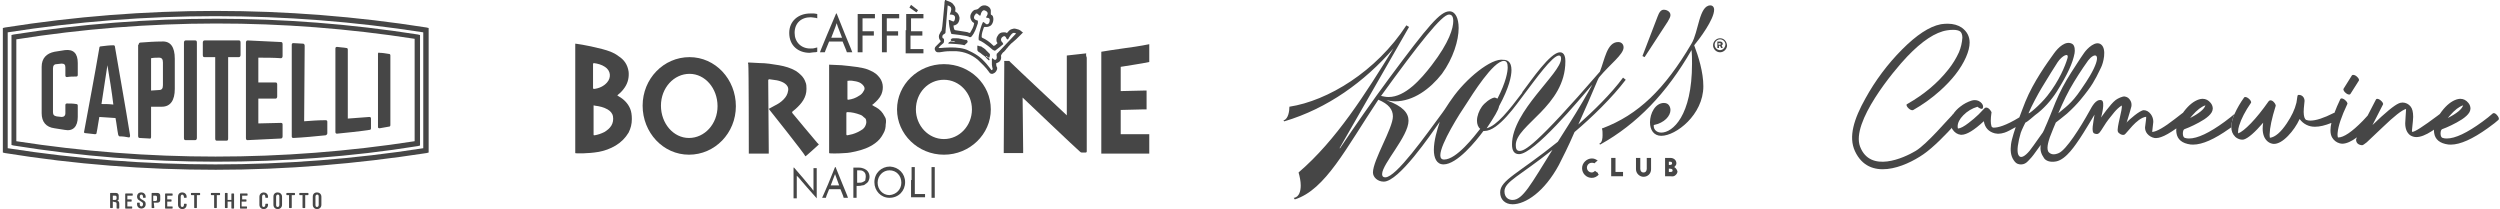 <svg xmlns="http://www.w3.org/2000/svg" fill="none" viewBox="0 0 789 66" height="66" width="789">
<path fill="#464646" d="M24.544 23.644C24.544 23.984 24.374 24.154 24.034 24.154C23.014 24.154 22.163 24.154 21.142 24.325C20.802 24.325 20.632 24.154 20.632 23.814V21.263C20.632 20.412 20.292 20.072 19.441 20.072C18.931 20.072 18.421 20.242 17.91 20.242C17.06 20.242 16.72 20.753 16.72 21.603V35.381C16.72 36.232 17.06 36.572 17.91 36.742C18.421 36.742 18.931 36.912 19.441 36.912C20.122 36.912 20.632 36.572 20.632 35.722V33.17C20.632 32.83 20.802 32.66 21.142 32.66C22.163 32.66 23.014 32.66 24.034 32.83C24.374 32.83 24.544 33 24.544 33.34V36.912C24.544 39.974 23.014 41.505 20.462 40.995C19.441 40.825 18.251 40.655 17.23 40.484C14.508 40.144 13.148 38.443 13.148 35.722V21.093C13.148 18.371 14.678 16.84 17.23 16.33C18.251 16.16 19.441 15.99 20.462 15.819C23.184 15.479 24.544 16.84 24.544 19.902V23.644Z"></path>
<path fill="#464646" d="M33.9 20.582C33.22 24.665 32.709 28.747 32.029 32.83C33.22 32.83 34.41 32.83 35.771 33C35.261 28.747 34.581 24.665 33.9 20.582ZM37.812 43.036C37.472 43.036 37.472 42.866 37.302 42.526C36.962 40.825 36.792 38.954 36.452 37.252C34.751 37.082 33.05 37.082 31.349 36.912C31.008 38.613 30.838 40.314 30.498 41.845C30.498 42.186 30.328 42.356 29.988 42.356C28.967 42.186 27.946 42.185 26.926 42.015C26.586 42.015 26.416 41.845 26.586 41.335C28.116 33 29.818 24.155 31.349 15.139C31.349 14.799 31.519 14.629 31.859 14.629C33.22 14.459 34.581 14.289 35.771 14.289C36.111 14.289 36.282 14.459 36.282 14.799C37.812 23.814 39.514 33.17 41.044 42.696C41.044 43.036 41.044 43.376 40.704 43.376C39.854 43.206 38.833 43.036 37.812 43.036Z"></path>
<path fill="#464646" d="M50.23 28.407C51.081 28.407 51.421 27.897 51.421 26.876V19.732C51.421 18.711 51.081 18.201 50.23 18.201C49.38 18.201 48.529 18.201 47.678 18.371V28.577L50.23 28.407ZM43.766 14.118C43.766 13.778 43.936 13.438 44.276 13.438C46.488 13.268 48.869 13.098 51.081 13.098C53.802 12.928 55.163 14.799 55.163 18.541V28.067C55.163 31.639 53.802 33.68 51.081 33.68C49.89 33.68 48.869 33.68 47.678 33.68V43.206C47.678 43.546 47.508 43.886 47.168 43.716C46.148 43.716 45.127 43.546 44.106 43.546C43.766 43.546 43.596 43.376 43.596 42.866V14.118"></path>
<path fill="#464646" d="M61.627 12.758C61.967 12.758 62.137 12.928 62.137 13.438V43.546C62.137 43.886 61.967 44.227 61.627 44.227C60.606 44.227 59.586 44.227 58.565 44.227C58.225 44.227 58.055 44.057 58.055 43.546V13.438C58.055 13.098 58.225 12.758 58.565 12.758C59.586 12.758 60.606 12.758 61.627 12.758Z"></path>
<path fill="#464646" d="M75.405 12.758C75.746 12.758 75.916 12.928 75.916 13.438V17.35C75.916 17.691 75.746 18.031 75.405 18.031C74.215 18.031 73.194 18.031 72.003 18.031V43.716C72.003 44.227 71.833 44.397 71.493 44.397C70.472 44.397 69.452 44.397 68.431 44.397C68.091 44.397 67.921 44.227 67.921 43.716C67.921 35.211 67.921 26.536 67.921 18.031C66.73 18.031 65.71 18.031 64.519 18.031C64.178 18.031 64.008 17.861 64.008 17.35V13.438C64.008 13.098 64.178 12.758 64.519 12.758C68.261 12.758 71.833 12.758 75.405 12.758Z"></path>
<path fill="#464646" d="M89.184 17.691C89.184 18.031 89.014 18.371 88.673 18.371C86.292 18.201 83.91 18.201 81.529 18.201V26.026C83.4 26.026 85.101 26.026 86.972 26.026C87.313 26.026 87.483 26.196 87.483 26.706V30.448C87.483 30.788 87.313 31.129 86.972 31.129C85.101 31.129 83.4 31.129 81.529 31.129V38.953C83.91 38.953 86.292 38.783 88.673 38.783C89.014 38.783 89.184 38.953 89.184 39.294V43.036C89.184 43.376 89.014 43.716 88.673 43.716C85.101 43.886 81.699 44.057 78.127 44.227C77.787 44.227 77.617 44.057 77.617 43.546V13.438C77.617 13.098 77.787 12.758 78.127 12.758C81.699 12.928 85.101 13.098 88.673 13.268C89.014 13.268 89.184 13.438 89.184 13.948V17.691Z"></path>
<path fill="#464646" d="M95.988 38.273C98.199 38.103 100.581 37.933 102.792 37.933C103.132 37.933 103.302 38.103 103.302 38.443C103.302 39.634 103.302 40.825 103.302 42.015C103.302 42.355 103.132 42.526 102.792 42.696C99.39 43.036 95.988 43.376 92.586 43.546C92.246 43.546 92.076 43.376 92.076 43.036V14.118C92.076 13.778 92.246 13.608 92.586 13.608C93.606 13.608 94.627 13.778 95.648 13.778C95.988 13.778 96.158 14.118 96.158 14.459L95.988 38.273Z"></path>
<path fill="#464646" d="M109.766 37.423C111.978 37.253 114.359 37.083 116.57 36.912C116.911 36.912 117.081 37.083 117.081 37.423C117.081 38.443 117.081 39.464 117.081 40.485C117.081 40.825 116.911 40.995 116.57 40.995C113.168 41.505 109.766 41.845 106.364 42.186C106.024 42.186 105.854 42.016 105.854 41.675V15.309C105.854 14.969 106.024 14.799 106.364 14.799C107.385 14.969 108.405 14.969 109.256 15.139C109.596 15.139 109.766 15.309 109.766 15.649V37.423Z"></path>
<path fill="#464646" d="M122.694 17.01C123.034 17.01 123.204 17.18 123.204 17.52V39.464C123.204 39.804 123.034 39.974 122.694 39.974C121.674 40.144 120.653 40.314 119.802 40.484C119.462 40.484 119.292 40.314 119.292 40.144V17.01C119.292 16.67 119.462 16.5 119.802 16.67C120.653 16.67 121.674 16.84 122.694 17.01Z"></path>
<path fill="#464646" d="M2.431 46.778C45.977 53.582 90.034 53.582 133.581 46.778V10.206C90.034 3.402 45.977 3.402 2.431 10.206V46.778ZM68.091 53.582C45.807 53.582 23.694 51.881 1.58 48.309L0.9 48.139V8.845L1.58 8.675C45.637 1.701 90.374 1.701 134.601 8.675L135.282 8.845V48.139L134.601 48.309C112.488 51.711 90.374 53.582 68.091 53.582Z"></path>
<path fill="#464646" d="M5.153 44.567C46.828 51.031 89.184 51.031 130.859 44.567V12.247C89.184 5.783 46.998 5.783 5.153 12.417V44.567ZM68.091 51.031C46.828 51.031 25.395 49.33 4.302 45.928L3.622 45.758V11.056L4.302 10.886C46.658 4.252 89.524 4.252 131.88 10.886L132.56 11.056V45.928L131.88 46.098C110.787 49.5 89.354 51.031 68.091 51.031Z"></path>
<path fill="#464646" d="M101.431 62.088C101.431 61.237 100.751 60.727 100.07 60.727C99.22 60.727 98.71 61.237 98.71 62.088V64.639C98.71 65.49 99.39 66 100.07 66C100.751 66 101.431 65.49 101.431 64.639V62.088ZM100.581 64.639C100.581 64.98 100.411 65.32 100.07 65.32C99.73 65.32 99.56 65.15 99.56 64.639V62.088C99.56 61.748 99.73 61.407 100.07 61.407C100.411 61.407 100.581 61.577 100.581 62.088V64.639ZM94.627 60.897C94.457 60.897 94.457 61.067 94.457 61.067V61.407C94.457 61.577 94.627 61.577 94.627 61.577H95.478V65.49C95.478 65.66 95.648 65.66 95.648 65.66H96.158C96.328 65.66 96.328 65.49 96.328 65.49V61.577H97.179C97.349 61.577 97.349 61.407 97.349 61.407V61.067C97.349 60.897 97.179 60.897 97.179 60.897H94.627ZM90.544 60.897C90.374 60.897 90.374 61.067 90.374 61.067V61.407C90.374 61.577 90.544 61.577 90.544 61.577H91.225V65.49C91.225 65.66 91.395 65.66 91.395 65.66H91.905C92.076 65.66 92.076 65.49 92.076 65.49V61.577H92.926C93.096 61.577 93.096 61.407 93.096 61.407V61.067C93.096 60.897 92.926 60.897 92.926 60.897H90.544ZM89.014 62.088C89.014 61.237 88.333 60.727 87.653 60.727C86.802 60.727 86.292 61.237 86.292 62.088V64.639C86.292 65.49 86.972 66 87.653 66C88.333 66 89.014 65.49 89.014 64.639V62.088ZM88.163 64.639C88.163 64.98 87.993 65.32 87.653 65.32C87.313 65.32 87.142 65.15 87.142 64.639V62.088C87.142 61.748 87.313 61.407 87.653 61.407C87.993 61.407 88.163 61.577 88.163 62.088V64.639ZM83.74 62.258C83.74 62.428 83.91 62.428 83.91 62.428H84.421C84.591 62.428 84.591 62.258 84.591 62.258V62.088C84.591 61.237 83.91 60.727 83.23 60.727C82.55 60.727 81.869 61.237 81.869 62.088V64.639C81.869 65.49 82.55 66 83.23 66C83.91 66 84.591 65.49 84.591 64.639V64.469C84.591 64.299 84.421 64.299 84.421 64.299H83.91C83.74 64.299 83.74 64.469 83.74 64.469V64.639C83.74 64.98 83.57 65.32 83.23 65.32C82.89 65.32 82.72 65.15 82.72 64.639V62.088C82.72 61.748 82.89 61.407 83.23 61.407C83.57 61.407 83.74 61.748 83.74 62.258ZM77.787 65.83C77.957 65.83 77.957 65.66 77.957 65.66V65.32C77.957 65.15 77.787 65.15 77.787 65.15H76.256V63.619H77.617C77.787 63.619 77.787 63.449 77.787 63.449V63.108C77.787 62.938 77.617 62.938 77.617 62.938H76.426V61.748H77.957C78.127 61.748 78.127 61.577 78.127 61.577V61.237C78.127 61.067 77.957 61.067 77.957 61.067H75.916C75.746 61.067 75.746 61.237 75.746 61.237V65.66C75.746 65.83 75.916 65.83 75.916 65.83H77.787ZM71.833 62.938V61.067C71.833 60.897 71.663 60.897 71.663 60.897H71.153C70.983 60.897 70.983 61.067 70.983 61.067V65.49C70.983 65.66 71.153 65.66 71.153 65.66H71.663C71.833 65.66 71.833 65.49 71.833 65.49V63.619H73.024V65.66C73.024 65.83 73.194 65.83 73.194 65.83H73.704C73.874 65.83 73.874 65.66 73.874 65.66V61.237C73.874 61.067 73.704 61.067 73.704 61.067H73.194C73.024 61.067 73.024 61.237 73.024 61.237V63.108H71.833V62.938ZM66.73 60.897C66.56 60.897 66.56 61.067 66.56 61.067V61.407C66.56 61.577 66.73 61.577 66.73 61.577H67.581V65.49C67.581 65.66 67.751 65.66 67.751 65.66H68.261C68.431 65.66 68.431 65.49 68.431 65.49V61.577H69.282C69.452 61.577 69.452 61.407 69.452 61.407V61.067C69.452 60.897 69.282 60.897 69.282 60.897H66.73ZM60.436 60.897C60.266 60.897 60.266 61.067 60.266 61.067V61.407C60.266 61.577 60.436 61.577 60.436 61.577H61.287V65.49C61.287 65.66 61.457 65.66 61.457 65.66H61.967C62.137 65.66 62.137 65.49 62.137 65.49V61.577H62.988C63.158 61.577 63.158 61.407 63.158 61.407V61.067C63.158 60.897 62.988 60.897 62.988 60.897H60.436ZM58.055 62.258C58.055 62.428 58.225 62.428 58.225 62.428H58.735C58.905 62.428 58.905 62.258 58.905 62.258V62.088C58.905 61.237 58.225 60.727 57.544 60.727C56.694 60.727 56.184 61.237 56.184 62.088V64.639C56.184 65.49 56.864 66 57.544 66C58.225 66 58.905 65.49 58.905 64.639V64.469C58.905 64.299 58.735 64.299 58.735 64.299H58.225C58.055 64.299 58.055 64.469 58.055 64.469V64.639C58.055 64.98 57.885 65.32 57.544 65.32C57.204 65.32 57.034 65.15 57.034 64.639V62.088C57.034 61.748 57.204 61.407 57.544 61.407C57.885 61.577 58.055 61.748 58.055 62.258ZM54.312 65.83C54.483 65.83 54.483 65.66 54.483 65.66V65.32C54.483 65.15 54.312 65.15 54.312 65.15H52.782V63.619H53.972C54.142 63.619 54.142 63.449 54.142 63.449V63.108C54.142 62.938 53.972 62.938 53.972 62.938H52.782V61.748H54.312C54.483 61.748 54.483 61.577 54.483 61.577V61.237C54.483 61.067 54.312 61.067 54.312 61.067H52.271C52.101 61.067 52.101 61.237 52.101 61.237V65.66C52.101 65.83 52.271 65.83 52.271 65.83H54.312ZM48.529 63.959H49.72C50.23 63.959 50.57 63.619 50.57 63.108V61.748C50.57 61.237 50.23 60.897 49.72 60.897H48.019C47.849 60.897 47.849 61.067 47.849 61.067V65.49C47.849 65.66 48.019 65.66 48.019 65.66H48.529C48.699 65.66 48.699 65.49 48.699 65.49L48.529 63.959ZM49.55 62.938C49.55 63.279 49.38 63.449 49.039 63.449H48.359V61.748H49.039C49.38 61.748 49.55 61.918 49.55 62.258V62.938ZM44.106 62.088C44.106 61.748 44.276 61.407 44.617 61.407C44.957 61.407 45.127 61.748 45.127 62.088V62.258C45.127 62.428 45.297 62.428 45.297 62.428H45.807C45.977 62.428 45.977 62.258 45.977 62.258V62.088C45.977 61.237 45.297 60.727 44.617 60.727C43.766 60.727 43.256 61.237 43.256 62.088C43.256 62.428 43.426 62.938 43.766 63.108L44.787 63.789C44.957 63.959 45.127 63.959 45.127 64.299V64.469C45.127 64.809 44.957 65.15 44.617 65.15C44.276 65.15 44.106 64.809 44.106 64.469V64.129C44.106 63.959 43.936 63.959 43.936 63.959H43.426C43.256 63.959 43.256 64.129 43.256 64.129V64.469C43.256 65.32 43.936 65.83 44.617 65.83C45.297 65.83 45.977 65.32 45.977 64.469C45.977 63.789 45.807 63.619 45.297 63.279L44.447 62.768C44.276 62.598 44.106 62.428 44.106 62.088ZM41.555 65.83C41.725 65.83 41.725 65.66 41.725 65.66V65.32C41.725 65.15 41.555 65.15 41.555 65.15H40.194V63.619H41.385C41.555 63.619 41.555 63.449 41.555 63.449V63.108C41.555 62.938 41.385 62.938 41.385 62.938H40.194V61.748H41.725C41.895 61.748 41.895 61.577 41.895 61.577V61.237C41.895 61.067 41.725 61.067 41.725 61.067H39.684C39.514 61.067 39.514 61.237 39.514 61.237V65.66C39.514 65.83 39.684 65.83 39.684 65.83H41.555ZM36.282 63.789C36.622 63.789 36.792 63.959 36.792 64.299V65.66C36.792 65.83 36.962 65.83 36.962 65.83H37.472C37.642 65.83 37.642 65.66 37.642 65.66V64.299C37.642 63.789 37.472 63.449 36.962 63.279C37.472 63.279 37.472 62.938 37.472 62.428V61.748C37.472 61.237 37.132 60.897 36.622 60.897H34.921C34.751 60.897 34.751 61.067 34.751 61.067V65.49C34.751 65.66 34.921 65.66 34.921 65.66H35.431C35.601 65.66 35.601 65.49 35.601 65.49V63.619L36.282 63.789ZM36.792 62.598C36.792 62.938 36.622 63.108 36.282 63.108H35.601V61.748H36.282C36.622 61.748 36.792 61.918 36.792 62.258V62.598Z"></path>
<path fill="#464646" d="M504.066 54.433L503.386 53.923C503.046 54.263 502.705 54.433 502.365 54.433C501.515 54.433 500.834 53.753 500.834 52.902C500.834 52.052 501.515 51.371 502.365 51.371C502.535 51.371 502.875 51.371 503.216 51.541C503.556 51.201 503.896 50.861 504.236 50.691C503.556 50.181 503.046 50.011 502.365 50.011C500.834 50.011 499.303 51.371 499.303 53.072C499.303 54.773 500.664 56.134 502.365 56.134C503.216 56.134 503.896 55.794 504.577 55.114L504.406 54.944C504.236 54.433 504.236 54.433 504.066 54.433Z"></path>
<path fill="#464646" d="M509.85 49.84H508.489V55.624H512.231V54.263H509.85V49.84Z"></path>
<path fill="#464646" d="M519.716 51.541C519.716 52.222 519.716 52.732 519.716 53.242C519.716 53.923 519.376 54.433 518.695 54.433C518.015 54.433 517.675 53.923 517.675 53.242C517.675 52.732 517.675 52.222 517.675 51.541V49.84H516.314V53.413C516.314 54.773 517.504 55.794 518.695 55.794C520.056 55.794 521.077 54.773 521.077 53.413V49.84H519.716V51.541Z"></path>
<path fill="#464646" d="M528.391 52.732C528.731 52.392 529.071 52.052 529.071 51.541C529.071 50.521 528.221 49.84 527.2 49.84H525.499V55.624H527.03C527.54 55.624 528.051 55.794 528.561 55.454C529.071 55.114 529.412 54.603 529.412 54.093C529.242 53.413 528.731 52.902 528.391 52.732ZM526.69 51.031H526.86C527.37 51.031 527.711 51.031 527.711 51.541C527.711 52.052 527.2 52.052 526.86 52.052H526.69V51.031ZM527.03 54.263H526.69V53.242C526.86 53.242 526.86 53.242 527.03 53.242C527.54 53.242 527.881 53.413 527.881 53.753C527.881 54.263 527.54 54.263 527.03 54.263Z"></path>
<path fill="#464646" d="M540.979 3.062C540.979 2.211 540.468 1.701 539.788 1.701C536.216 1.701 536.046 10.206 533.834 13.778C525.329 28.237 516.994 36.232 505.767 40.485H505.597V40.655C505.767 41.165 505.767 41.846 505.767 42.696C505.767 43.717 505.597 44.907 504.917 45.248H504.747L504.917 45.588H505.087C516.654 39.124 526.01 29.428 533.834 15.82V15.649C534.004 17.18 534.004 18.711 534.004 20.072C534.004 36.572 527.881 41.846 524.308 41.846C522.948 41.846 521.927 40.995 521.927 39.804C521.927 39.634 521.927 39.634 521.927 39.464C525.329 38.784 527.2 36.572 527.2 34.701C527.2 34.361 527.03 32.49 525.159 32.49C522.437 32.49 520.736 35.722 520.736 38.614C520.736 40.995 521.927 42.866 524.308 42.866C528.901 42.866 537.577 36.232 537.577 27.217C537.577 22.794 536.046 17.861 534.685 14.289C536.386 12.248 540.979 6.124 540.979 3.062Z"></path>
<path fill="#464646" d="M458.138 31.299C457.118 32.66 456.267 34.191 455.247 35.552C449.973 42.696 440.618 55.964 437.216 55.964C436.365 55.964 436.195 55.454 436.195 54.943C436.195 51.711 444.53 43.036 444.53 38.103C444.53 35.722 442.829 33.51 437.556 31.639C438.406 31.809 439.427 31.979 440.277 31.979C446.061 31.979 451.334 28.067 455.076 23.304C458.649 18.371 460.35 12.758 460.35 8.845C460.35 5.783 459.329 3.572 457.458 3.572C454.566 3.572 450.824 7.995 438.576 24.495C432.793 32.32 427.69 39.634 422.927 46.778H422.757L444.7 8.505L443.85 7.995C434.324 22.624 419.014 31.809 406.937 33.681C406.937 35.041 406.597 37.423 405.236 37.933H405.066L405.236 38.273H405.406C419.014 34.191 430.581 25.856 439.767 15.309C430.922 29.598 421.736 44.227 409.829 54.433C410.169 55.624 410.509 57.155 410.509 58.516C410.509 60.387 409.999 62.088 408.468 62.428H408.298L408.638 62.938C418.334 59.876 424.798 46.778 435.004 31.469C438.236 32.83 439.597 34.531 439.597 36.742C439.597 40.485 433.303 50.521 433.303 54.433C433.303 55.964 434.834 57.325 436.705 57.325C441.468 57.325 451.504 42.526 454.396 38.443C453.545 40.995 452.525 44.397 452.525 47.289C452.525 49.84 453.375 51.882 455.587 51.882C459.839 51.882 465.793 44.567 468.174 41.335C468.344 41.335 468.344 41.335 468.515 41.335C472.937 41.335 478.551 33 481.272 29.428C484.504 25.175 489.948 17.521 491.989 17.521C492.499 17.521 492.669 17.861 492.669 18.541C492.669 23.134 477.19 35.041 477.19 45.588C477.19 47.289 477.7 48.65 479.401 48.65C484.164 48.65 498.283 31.639 502.535 26.706C501.174 29.258 498.453 34.021 494.881 39.634L491.649 44.737C479.231 54.773 473.448 56.815 473.448 60.727C473.448 62.938 474.979 64.469 477.36 64.469C481.442 64.469 487.396 60.557 491.989 52.052C493.18 49.67 494.881 46.438 496.922 41.675C502.365 37.083 508.829 30.789 513.082 25.175L512.231 24.495C508.489 29.598 502.876 35.041 498.113 39.294C503.046 28.407 504.236 24.835 504.747 24.325C508.149 20.242 512.401 17.18 512.401 14.969C512.401 13.948 511.721 13.268 510.7 13.268C507.128 13.268 506.448 18.881 504.917 22.624C484.334 46.438 481.102 47.629 479.571 47.629C478.551 47.629 478.381 46.778 478.381 45.758C478.381 39.464 494.03 33.51 494.03 19.392V19.222C494.03 18.371 493.86 16.5 492.329 16.5C489.267 16.5 483.144 25.515 480.932 28.407L480.422 29.088V29.258C476.169 34.871 472.427 39.634 469.195 40.485C471.576 36.912 472.937 34.701 473.107 33.51C476.339 27.557 477.02 23.985 477.02 22.113C477.02 19.392 475.659 18.881 474.468 18.881C470.726 18.201 462.561 24.835 458.138 31.299ZM457.288 4.593C457.968 4.593 458.649 4.933 458.649 6.634C458.649 8.845 457.458 13.268 451.844 20.582C448.442 25.005 443.509 30.619 438.236 30.619C437.386 30.619 436.705 30.448 435.855 30.278C447.932 13.608 455.076 4.593 457.288 4.593ZM467.664 33.681C466.814 34.871 466.133 36.572 466.133 38.103C466.133 39.124 466.473 40.144 467.154 40.655C465.283 43.036 459.669 50.351 455.757 50.351C454.906 50.351 454.566 49.84 454.566 48.99C454.566 45.418 460.86 35.552 462.731 32.83C464.602 29.938 471.236 19.222 474.638 19.222C475.489 19.222 475.829 19.902 475.829 21.263C475.829 22.624 475.319 25.856 472.597 31.129C472.257 30.959 471.917 30.789 471.576 30.789C470.216 31.129 468.515 32.49 467.664 33.681ZM477.36 63.108C475.999 63.108 474.808 62.258 474.808 60.387C474.808 57.325 479.741 55.454 489.948 47.289C483.143 58.175 480.592 63.108 477.36 63.108Z"></path>
<path fill="#464646" d="M526.35 6.804C526.86 5.954 527.2 5.273 527.2 4.763C527.2 3.572 525.839 3.062 525.159 3.062C524.138 3.062 523.628 3.913 523.118 5.273L518.355 17.691L519.035 18.031L526.35 6.804Z"></path>
<path fill="#464646" d="M542.85 12.077C541.659 12.077 540.638 13.098 540.638 14.289C540.638 15.479 541.659 16.5 542.85 16.5C544.041 16.5 545.061 15.479 545.061 14.289C544.891 12.928 544.041 12.077 542.85 12.077ZM542.85 15.819C541.999 15.819 541.149 15.139 541.149 14.118C541.149 13.268 541.829 12.418 542.85 12.418C543.7 12.418 544.551 13.098 544.551 14.118C544.381 15.139 543.7 15.819 542.85 15.819Z"></path>
<path fill="#464646" d="M543.7 13.778C543.7 13.438 543.36 13.098 542.85 13.098H541.999V15.139H542.51V14.459H542.85L543.19 15.139H543.7L543.36 14.289C543.53 14.289 543.7 14.118 543.7 13.778ZM542.68 14.118H542.339V13.608H542.68C543.02 13.608 543.02 13.608 543.02 13.778C543.19 13.948 543.02 14.118 542.68 14.118Z"></path>
<path fill="#464646" d="M249.081 10.376C249.081 6.634 251.973 4.253 255.715 4.253C256.225 4.253 256.566 4.253 256.906 4.253C257.246 4.253 257.756 4.423 257.926 4.423C257.926 4.763 257.926 5.443 257.926 5.783C257.756 5.783 257.586 5.613 257.246 5.613C256.906 5.613 256.395 5.443 255.885 5.443C252.823 5.443 250.782 7.314 250.782 10.376C250.782 13.268 252.823 15.309 255.715 15.309C256.225 15.309 256.736 15.309 257.246 15.139C257.416 15.139 257.756 14.969 257.926 14.969C257.926 15.309 257.926 15.99 257.926 16.33C257.586 16.5 257.246 16.5 256.906 16.5C256.395 16.5 255.885 16.67 255.545 16.67C251.973 16.67 249.081 14.459 249.081 10.376Z"></path>
<path fill="#464646" d="M261.669 13.098C260.648 15.649 260.308 16.33 260.308 16.5H259.627H258.777C258.777 16.33 259.117 15.649 260.988 11.057L263.88 4.253H264.05L266.772 11.057C268.643 15.649 268.983 16.33 268.983 16.5H268.133H267.282C267.282 16.33 266.942 15.649 265.921 13.098H261.669ZM265.751 11.907C264.39 8.505 264.22 7.825 264.05 7.314C263.88 7.825 263.71 8.505 262.349 11.907H265.751Z"></path>
<path fill="#464646" d="M272.215 9.866H274.597H275.787V10.546V11.227H274.597H272.215V11.567V16.5H271.535H270.684V11.057V9.526V4.593V4.423H273.406H276.128V5.784H274.597H272.215V9.866Z"></path>
<path fill="#464646" d="M279.87 9.866H282.251H283.442V10.546V11.227H282.251H279.87V11.567V16.5H279.189H278.339V11.057V9.526V4.593V4.423H281.061H283.782V5.784H282.251H279.87V9.866Z"></path>
<path fill="#464646" d="M285.993 9.526V4.423H288.715H291.437V5.783H289.906H287.524V9.866H289.906H291.097V10.546V11.227H289.906H287.354V15.309V15.479H290.416H291.437V16.84H288.715H285.823V11.397V9.526H285.993ZM289.225 3.912L287.014 2.381L287.524 1.531L289.736 3.232L289.225 3.912Z"></path>
<path fill="#464646" d="M257.756 62.598C255.205 59.706 253.844 58.175 252.993 57.155C252.483 56.474 252.143 56.134 251.463 55.454C251.463 55.964 251.463 56.304 251.463 58.345V62.598H250.952H250.442V58.345V52.902H250.612C253.164 55.794 254.524 57.495 255.375 58.516C255.885 59.026 256.225 59.536 256.736 60.217C256.736 59.706 256.736 59.366 256.736 56.985V53.072H257.246H257.756V56.815V62.598Z"></path>
<path fill="#464646" d="M261.669 59.706C260.818 61.748 260.648 62.258 260.648 62.428H260.138H259.457C259.457 62.428 259.798 61.748 261.328 58.175L263.54 52.732H263.71L265.921 58.175C267.452 61.748 267.622 62.428 267.622 62.428H266.942H266.261C266.261 62.258 266.091 61.748 265.241 59.706H261.669ZM264.901 58.686C263.88 55.964 263.71 55.454 263.54 54.944C263.37 55.454 263.2 55.794 262.179 58.516H264.901V58.686Z"></path>
<path fill="#464646" d="M269.323 56.815V52.902C269.493 52.902 269.834 52.902 270.174 52.902C270.514 52.902 270.854 52.902 271.195 52.902C271.705 52.902 272.385 53.072 272.725 53.242C273.576 53.583 274.426 54.433 274.426 55.794C274.426 56.304 274.256 56.815 274.086 57.155C273.916 57.495 273.576 57.835 273.236 58.005C272.896 58.345 272.555 58.516 272.045 58.516C271.535 58.686 271.024 58.686 270.344 58.686V59.026V62.428H269.834H269.323V58.175V56.815ZM273.236 55.624C273.236 54.773 272.896 54.263 272.215 53.923C271.875 53.753 271.365 53.753 271.024 53.753C270.854 53.753 270.684 53.753 270.514 53.753V57.665H271.024C271.365 57.665 271.875 57.665 272.215 57.495C272.555 57.325 272.896 57.155 273.066 56.985C273.066 56.644 273.236 56.304 273.236 55.624Z"></path>
<path fill="#464646" d="M285.653 57.495C285.653 60.217 283.612 62.428 280.72 62.428C277.999 62.428 275.957 60.217 275.957 57.495C275.957 54.603 278.169 52.562 280.89 52.562C283.612 52.732 285.653 54.773 285.653 57.495ZM284.463 57.665C284.463 55.454 282.932 53.753 280.72 53.753C278.679 53.753 276.978 55.454 276.978 57.665C276.978 59.706 278.509 61.578 280.72 61.578C282.932 61.407 284.463 59.706 284.463 57.665Z"></path>
<path fill="#464646" d="M287.695 56.815V52.732H288.205H288.715V56.815V58.005V61.237H291.097H291.607H291.947V62.258H289.906H287.524V58.005V56.815H287.695Z"></path>
<path fill="#464646" d="M295.009 58.175V62.428H294.499H293.988V58.175V56.815V52.902V52.732H294.499H295.009V52.902V56.815V58.175Z"></path>
<path fill="#464646" d="M217.612 18.031C209.447 18.031 202.813 24.835 202.813 33.34C202.813 41.845 209.277 48.82 217.442 48.82C225.607 48.82 232.241 42.016 232.241 33.51C232.241 25.005 225.777 18.031 217.612 18.031ZM217.442 43.546C212.509 43.546 208.596 38.954 208.596 33.34C208.596 27.727 212.679 23.304 217.612 23.304C222.545 23.304 226.457 27.897 226.457 33.51C226.457 39.124 222.375 43.546 217.442 43.546Z" clip-rule="evenodd" fill-rule="evenodd"></path>
<path fill="#464646" d="M297.901 20.242C289.736 20.242 283.102 26.706 283.102 34.531C283.102 42.356 289.736 48.82 297.901 48.82C306.066 48.82 312.7 42.356 312.7 34.531C312.7 26.536 306.066 20.242 297.901 20.242ZM297.901 43.887C292.968 43.887 289.055 39.634 289.055 34.531C289.055 29.258 292.968 25.175 297.901 25.175C302.834 25.175 306.746 29.428 306.746 34.531C306.746 39.634 302.834 43.887 297.901 43.887Z" clip-rule="evenodd" fill-rule="evenodd"></path>
<path fill="#464646" d="M198.9 34.361C198.22 32.66 196.859 31.299 195.328 30.448C195.158 30.278 194.988 30.278 194.818 30.108L194.988 29.938C195.839 29.258 196.519 28.577 197.199 27.557C198.22 26.026 198.56 24.325 198.39 22.624C198.05 20.412 197.029 18.881 195.158 17.691C193.627 16.5 191.926 15.99 190.055 15.479C184.782 14.118 181.55 13.778 181.55 13.778C181.55 13.778 181.55 13.948 181.55 14.289C181.55 14.459 181.55 46.438 181.55 46.949C181.55 47.799 181.55 48.139 181.55 48.309C181.55 48.479 185.803 48.479 188.694 47.969C190.736 47.629 192.607 46.949 194.308 45.928C196.009 44.907 197.37 43.546 198.39 41.845C199.071 40.485 199.411 39.124 199.411 37.593C199.411 36.232 199.241 35.211 198.9 34.361ZM187.333 19.902C188.694 20.072 189.885 20.412 190.906 21.093C192.777 22.284 192.947 24.495 191.586 26.026C190.565 27.216 189.034 27.897 187.504 28.067C187.163 28.067 187.163 27.897 187.163 27.727C187.163 26.026 187.163 21.093 187.163 20.242C187.163 20.242 187.163 20.072 187.333 19.902ZM192.947 39.634C192.437 40.485 191.586 41.165 190.736 41.675C189.715 42.186 188.694 42.526 187.674 42.696C187.333 42.696 187.333 42.696 187.333 42.356C187.333 40.995 187.333 35.041 187.333 33.68C187.333 33.17 187.333 33.17 187.674 33.34C189.205 33.51 190.565 33.85 191.756 34.531C192.607 35.041 193.287 35.722 193.457 36.742C193.627 37.763 193.457 38.783 192.947 39.634Z" clip-rule="evenodd" fill-rule="evenodd"></path>
<path fill="#464646" d="M279.189 36.742C278.509 35.382 277.658 34.531 276.468 33.85C276.127 33.68 275.787 33.51 275.277 33.17C275.277 33 275.447 33 275.617 32.83C276.638 31.979 277.658 30.959 278.169 29.768C279.019 27.727 278.679 25.515 277.148 23.985C276.298 22.964 275.107 22.454 273.916 21.943C272.215 21.263 268.983 20.923 265.581 20.582L261.669 20.412C261.669 20.582 261.669 20.923 261.669 21.773C261.669 21.773 261.669 46.778 261.669 46.949C261.669 47.799 261.669 48.139 261.669 48.309C261.669 48.479 264.39 48.479 266.602 48.309C267.622 48.309 269.323 47.969 270.004 47.799C272.215 47.289 274.256 46.608 276.127 45.248C277.318 44.397 278.169 43.376 278.849 42.016C279.359 41.165 279.53 40.144 279.53 39.294C279.7 38.273 279.7 37.423 279.189 36.742ZM267.452 25.515C268.473 25.345 269.323 25.515 270.174 25.686C270.854 25.856 271.535 26.026 272.215 26.706C272.896 27.387 273.066 28.067 272.555 28.747C272.215 29.428 271.705 29.938 271.024 30.278C270.004 30.959 268.983 31.299 267.792 31.469C267.452 31.469 267.452 31.469 267.452 31.129C267.452 29.428 267.452 27.557 267.452 25.515ZM273.406 38.783C273.236 39.634 272.896 40.315 272.215 40.825C271.194 41.505 270.174 42.016 268.983 42.356C268.473 42.526 267.963 42.526 267.452 42.696C267.282 42.696 267.112 42.696 267.112 42.356C267.112 41.335 267.112 36.912 267.112 35.892C267.112 35.552 267.112 35.382 267.452 35.382C268.813 35.382 270.174 35.722 271.535 36.232C272.045 36.402 272.385 36.742 272.725 37.083C273.406 37.423 273.406 38.103 273.406 38.783Z" clip-rule="evenodd" fill-rule="evenodd"></path>
<path fill="#464646" d="M258.437 45.588C258.267 45.418 258.097 45.248 257.926 45.077C256.566 43.546 251.122 36.912 250.102 35.722C249.932 35.382 249.932 35.382 250.102 35.211C250.442 34.871 250.782 34.701 251.122 34.361C252.993 32.66 254.524 30.789 254.524 28.067C254.524 27.387 254.524 26.536 254.184 25.856C253.674 24.325 252.483 23.304 251.292 22.454C249.591 21.433 247.72 20.923 245.849 20.582C243.808 20.242 241.767 19.902 239.725 19.902C238.705 19.902 237.514 19.732 236.493 19.732C235.983 19.732 235.983 19.732 236.153 20.242C236.323 21.093 236.323 47.119 236.323 47.119C236.323 47.969 236.323 48.309 236.323 48.479H242.617C242.617 48.309 242.617 47.969 242.617 47.119C242.617 47.119 242.447 25.515 242.447 25.345C242.447 25.175 242.617 25.005 242.787 25.005C243.638 25.175 244.318 25.175 245.169 25.345C246.019 25.515 247.04 25.856 247.72 26.366C248.401 26.876 248.911 27.557 248.741 28.577C248.571 29.768 248.06 30.619 247.21 31.469C246.359 32.32 245.509 32.83 244.488 33.34C243.808 33.68 242.617 34.361 242.617 34.361C242.617 34.361 254.014 48.65 254.184 49.33C254.184 49.5 258.437 45.588 258.437 45.588Z" clip-rule="evenodd" fill-rule="evenodd"></path>
<path fill="#464646" d="M342.808 16.84L336.684 17.521C336.684 17.691 336.684 18.031 336.684 18.882V36.402C336.684 36.402 320.524 21.263 318.823 19.562C318.653 19.392 318.653 19.222 318.313 19.222C318.143 19.222 317.633 19.222 317.122 19.222C316.782 19.222 316.952 19.392 316.952 19.562C316.952 20.242 316.782 46.949 316.782 46.949C316.782 47.799 316.782 48.139 316.782 48.309H322.906C322.906 48.139 322.906 47.799 322.906 46.949L322.736 30.789C322.736 30.789 340.427 47.629 340.767 47.799C340.937 47.969 341.107 48.139 341.447 48.139C341.617 48.139 342.128 48.139 342.638 48.139C342.978 48.139 342.978 47.799 342.978 47.799V18.201C342.638 17.351 342.808 17.01 342.808 16.84Z" clip-rule="evenodd" fill-rule="evenodd"></path>
<path fill="#464646" d="M361.519 42.356H353.695V34.701L360.499 34.531H361.86V28.577H361.009L353.695 28.747V21.093C354.545 20.923 360.499 20.072 362.71 19.562V15.309C362.71 14.459 362.71 14.118 362.71 13.948C362.71 13.948 359.478 14.629 355.396 15.139C352.674 15.479 347.571 16.33 347.571 16.33C347.571 16.5 347.571 16.67 347.571 17.52V47.118C347.571 47.969 347.571 48.309 347.571 48.479H349.102H361.349C362.2 48.479 362.54 48.479 362.71 48.479V42.356C362.71 42.356 362.37 42.356 361.519 42.356Z" clip-rule="evenodd" fill-rule="evenodd"></path>
<path fill="#464646" d="M312.36 17.01C312.019 16.67 311.679 16.33 311.339 15.99C311.339 15.99 311.339 15.99 311.169 15.82C311.169 15.82 311.169 15.82 310.999 15.65C310.999 15.65 310.999 15.479 310.829 15.479C310.488 15.139 309.978 14.969 309.638 14.629C309.638 14.629 309.638 14.629 309.468 14.629C309.468 14.629 309.468 14.629 309.298 14.629C309.128 14.629 308.957 14.459 308.787 14.459C308.447 14.289 308.447 14.459 308.447 14.629C308.447 14.969 308.447 15.309 308.447 15.65C308.447 15.99 308.617 16.16 308.787 16.33C309.128 16.5 309.638 16.84 309.978 17.18C310.488 17.521 310.999 17.861 311.339 18.371C311.339 18.371 311.339 18.371 311.509 18.541C311.509 18.541 311.509 18.541 311.679 18.712C311.849 18.712 311.849 19.052 312.189 19.052C312.36 18.712 312.36 18.541 312.019 18.371C311.849 18.201 311.679 18.201 311.509 18.031C311.339 18.031 311.339 17.861 311.169 17.861V17.691H311.339C311.509 17.861 311.679 18.031 311.849 18.031C312.019 18.201 312.019 18.371 312.189 18.201C312.36 18.031 312.36 17.861 312.36 17.691C312.53 17.18 312.36 17.18 312.36 17.01Z" clip-rule="evenodd" fill-rule="evenodd"></path>
<path fill="#464646" d="M305.045 12.588C304.875 12.588 304.875 12.588 304.705 12.588C304.195 12.418 303.684 12.418 303.174 12.247C302.494 12.077 302.323 12.077 301.643 12.077C301.473 12.077 301.133 12.077 300.963 12.077C300.793 12.077 300.452 12.077 300.282 12.247C300.112 12.418 299.942 12.588 300.112 12.758C300.112 12.928 300.282 12.928 300.452 12.928C300.622 12.928 300.793 12.928 301.133 13.098C301.303 13.098 301.303 13.098 301.473 13.268H301.303C301.133 13.268 300.793 13.268 300.622 13.098H299.942C299.942 13.098 299.772 13.098 299.772 13.268C299.772 13.268 299.772 13.268 299.602 13.268C299.602 13.268 299.602 13.268 299.432 13.438C299.432 13.438 299.432 13.438 299.262 13.608C299.262 13.778 299.432 13.778 299.602 13.778C299.772 13.778 299.772 13.778 299.772 13.778C303.004 13.948 303.854 14.118 304.365 14.289C304.705 13.948 305.215 13.608 305.385 13.268C305.385 12.758 305.215 12.758 305.045 12.588Z" clip-rule="evenodd" fill-rule="evenodd"></path>
<path fill="#464646" d="M313.04 23.304C312.7 23.304 312.36 23.134 312.189 22.794C311.169 21.263 309.808 20.072 308.617 18.881C306.576 17.18 304.365 16.33 301.813 16.16C301.303 16.16 300.793 16.16 300.282 16.16C300.112 16.16 299.942 16.16 299.772 16.16C298.581 16.16 297.561 16.33 296.54 16.5C296.37 16.5 296.2 16.5 296.03 16.5C295.689 16.5 295.349 16.33 295.179 15.99C294.839 15.479 295.009 14.969 295.349 14.629C295.689 14.289 296.03 13.948 296.37 13.608L296.88 13.098C296.88 13.098 296.88 13.098 296.88 12.928C296.37 12.418 296.2 11.737 296.37 11.057C296.54 10.716 296.71 10.376 296.88 10.036C297.05 9.866 297.22 9.696 297.22 9.356L297.39 8.335C297.39 7.825 297.561 7.144 297.561 6.634C297.731 4.763 297.901 3.062 298.071 1.191C298.071 0.851 298.071 0.51 298.241 0.17V0H298.411C298.581 0 298.751 0.17 298.751 0.17C299.602 0.51 300.452 0.68 300.963 1.531C301.473 2.041 301.643 2.722 301.473 3.402C301.473 3.572 301.473 3.742 301.643 3.742C302.323 4.082 302.664 4.763 302.834 5.613C302.834 6.464 302.494 7.485 301.643 7.825C301.473 7.995 301.303 7.995 301.133 7.995H300.963V8.165V8.505C300.963 8.675 301.133 9.015 301.133 9.186C301.133 9.356 301.303 9.356 301.473 9.526C302.664 9.696 303.684 9.866 304.705 10.036C305.045 10.036 305.555 10.206 305.896 10.376C305.896 10.376 305.896 10.376 306.066 10.376C306.066 10.376 306.236 10.376 306.236 10.206C306.746 9.356 307.256 8.505 307.427 7.485C307.427 7.314 307.427 7.314 307.256 7.144C306.916 6.974 306.746 6.804 306.576 6.464C306.236 5.954 306.066 5.103 306.406 4.423C306.746 3.742 307.256 3.062 307.937 3.062C308.617 2.892 308.617 2.892 309.128 2.381C309.468 2.041 309.978 1.701 310.488 1.701C310.659 1.701 310.829 1.701 310.999 1.701C311.849 1.871 312.53 2.381 312.7 3.232C312.7 3.402 312.7 3.742 312.7 3.912C312.7 4.082 312.7 4.253 312.7 4.423C312.7 4.593 312.87 4.763 313.04 4.763C313.21 4.933 313.38 5.103 313.38 5.273C313.72 6.124 313.38 7.655 312.53 8.165C312.189 8.335 311.849 8.505 311.339 8.505C311.169 8.505 310.999 8.505 310.829 8.505C310.829 8.505 310.829 8.505 310.659 8.505C310.659 8.505 310.659 8.505 310.488 8.675C310.148 9.696 309.808 10.546 309.808 11.567C309.808 11.737 309.808 11.737 309.978 11.907C311.169 12.418 312.36 13.268 313.38 14.289L313.55 14.459H313.72C313.89 14.459 313.89 14.289 314.061 14.289C314.061 14.289 314.231 14.289 314.231 14.119C314.231 14.119 314.401 14.119 314.401 13.948C314.571 13.948 314.571 13.778 314.741 13.778C314.741 13.778 314.741 13.608 314.741 13.438L314.571 13.268C314.401 12.588 314.401 11.907 314.911 11.227C315.251 10.546 315.932 10.206 316.612 10.206C316.782 10.206 316.782 10.206 316.952 10.206C317.122 10.206 317.463 10.206 317.633 10.376H317.803C317.803 10.376 317.973 10.376 317.973 10.206C318.313 9.866 318.653 9.356 319.334 9.186C319.504 9.186 319.844 9.015 320.014 9.015C320.525 9.015 320.865 9.186 321.545 9.356C321.885 9.526 322.226 9.696 322.736 10.206H322.906C322.906 10.206 322.226 10.887 321.885 11.227C321.035 12.077 320.354 12.758 319.504 13.438C318.994 13.778 318.653 14.289 318.143 14.799C317.973 15.139 317.633 15.309 317.463 15.649C317.122 15.99 316.952 16.33 316.612 16.5C316.442 16.67 316.272 16.84 316.102 17.18C315.932 17.351 315.932 17.351 315.932 17.691C316.102 18.881 315.592 19.562 314.571 19.902C314.401 19.902 314.401 20.072 314.401 20.072C314.401 20.412 314.401 20.753 314.571 21.093C314.911 21.603 314.571 22.113 314.401 22.454C314.061 22.964 313.72 23.134 313.21 23.304H313.04ZM300.112 14.969C301.813 14.969 304.195 15.139 305.726 15.99C308.787 17.351 310.148 18.881 310.148 18.881C310.148 18.881 311.339 20.072 311.679 20.582C312.019 20.923 312.87 22.113 312.87 22.113C312.87 22.113 312.87 22.113 313.04 22.113C313.04 22.113 313.21 22.113 313.21 21.943C313.21 21.773 313.38 21.603 313.21 21.433C313.21 21.263 313.04 20.753 313.04 20.412C313.04 19.562 313.04 18.711 313.04 18.711C313.04 18.541 313.21 18.371 313.21 18.371C313.21 18.371 313.38 18.371 313.38 18.541C313.55 18.711 313.89 18.881 313.89 18.881C313.89 18.881 313.89 18.881 314.061 18.881C314.231 18.881 314.401 18.881 314.571 18.371C314.571 18.201 314.571 18.031 314.571 17.691C314.571 17.521 314.401 17.351 314.571 17.18C314.571 17.01 314.571 16.84 314.741 16.84L320.695 10.546C320.525 10.546 320.354 10.376 320.014 10.376C319.844 10.376 319.674 10.376 319.504 10.546C318.823 11.057 318.143 12.418 318.143 12.418C318.143 12.418 318.143 12.418 317.973 12.418C317.803 12.418 317.633 12.248 317.633 12.077C317.463 11.737 317.293 11.567 317.293 11.567C317.293 11.567 317.122 11.397 316.952 11.397C316.782 11.397 316.442 11.567 316.272 11.737C315.592 12.418 316.102 13.098 316.102 13.098C316.272 13.268 316.612 13.608 316.612 13.948C316.442 14.119 314.571 15.649 314.061 15.99C314.061 15.99 314.061 15.99 313.89 15.99C313.72 15.99 313.55 15.82 313.21 15.649C313.21 15.649 310.999 13.608 309.128 12.758C309.128 12.758 309.128 12.758 308.957 12.758C308.787 12.588 308.787 11.567 309.128 10.206C309.128 10.036 309.808 7.655 310.148 7.144C310.148 7.144 310.148 6.974 310.318 6.974C310.488 6.974 310.488 6.974 310.659 7.144C310.999 7.485 311.339 7.655 311.339 7.655H311.509C312.019 7.655 312.36 7.144 312.36 6.294C312.36 5.954 312.189 5.613 311.509 5.613C311.509 5.613 311.339 5.613 311.169 5.443C311.169 5.443 311.849 4.593 311.679 4.082C311.679 3.912 311.509 3.742 311.339 3.572C310.999 3.402 310.829 3.232 310.488 3.232C310.318 3.232 310.148 3.402 310.148 3.402C310.148 3.402 309.638 3.742 309.468 4.763C309.468 4.763 309.468 4.933 309.298 4.933C309.298 4.933 309.128 4.933 308.957 4.763C308.957 4.763 308.957 4.763 308.787 4.593C308.617 4.423 308.447 4.253 308.107 4.253C307.937 4.253 307.937 4.253 307.937 4.423C307.767 4.593 307.256 5.103 307.427 5.784C307.427 5.784 307.597 6.294 308.447 6.464C308.447 6.464 308.617 6.464 308.617 6.634C308.617 6.804 308.617 6.974 308.617 7.314C308.617 7.485 308.447 7.655 308.447 7.825C308.107 8.675 307.767 10.206 306.576 11.567C306.576 11.567 306.406 11.737 306.236 11.737C306.066 11.737 305.896 11.737 305.726 11.567C305.045 11.227 300.282 10.716 300.282 10.716C300.282 10.716 299.602 9.526 299.432 6.464V6.294H299.602C299.602 6.294 299.772 6.294 300.452 6.634C300.622 6.634 300.793 6.804 300.793 6.804C300.963 6.804 301.133 6.634 301.133 6.634C301.133 6.634 301.643 5.784 301.303 5.103C301.133 4.763 300.622 4.593 299.942 4.593H299.772V4.423C299.772 4.423 300.452 3.232 300.112 2.381C299.942 2.041 299.602 1.871 299.091 1.701L298.411 9.866C298.411 9.866 298.411 9.866 298.411 10.036C298.411 10.376 298.411 10.546 297.731 10.887C297.39 11.227 297.39 11.397 297.39 11.737C297.39 11.907 297.561 11.907 297.561 12.077L297.901 12.248C297.901 12.418 298.071 13.268 297.731 13.608C297.05 14.119 296.37 14.799 296.2 15.139C296.54 15.139 297.05 15.139 297.05 15.139C297.22 15.139 298.581 14.969 300.112 14.969Z" clip-rule="evenodd" fill-rule="evenodd"></path>
<g clip-path="url(#clip0_17_148)">
<path fill="#464646" d="M616.383 36.058C614.962 37.411 608.161 45.49 604.581 47.63C600.827 49.874 590.265 54.685 587.044 46.283C584.11 38.628 597.579 22.378 601.905 17.853C606.631 12.907 610.829 10.147 614.496 9.577C615.136 9.468 615.786 9.414 616.435 9.418C617.409 9.418 618.14 9.587 618.628 9.925C619.071 10.285 619.305 10.93 619.328 11.858C619.228 13.45 618.863 15.015 618.248 16.488C617.368 18.411 616.259 20.221 614.942 21.879C611.551 26.192 607.195 29.849 601.874 32.852C601.758 32.899 601.682 33.012 601.684 33.138C601.739 33.406 601.859 33.655 602.033 33.867C602.563 34.481 603.071 34.787 603.558 34.787C603.645 34.773 603.73 34.75 603.812 34.724C606.792 33.033 609.584 31.035 612.142 28.762C616.084 25.253 618.861 21.68 620.471 18.043C621.235 16.288 621.615 14.756 621.615 13.444C621.615 11.5 620.789 9.925 619.135 8.72C617.948 7.919 616.486 7.505 614.748 7.484C614.099 7.484 613.451 7.526 612.809 7.612C612.704 7.633 612.576 7.655 612.427 7.676C608.908 8.374 604.849 11.037 600.249 15.666C595.716 20.236 591.843 25.411 588.739 31.046C585.115 37.514 583.3 43.175 585.438 47.735C589.908 57.267 601.029 52.811 607.001 48.707C610.246 46.476 614.327 42.242 617.067 39.186C617.075 39.203 616.569 38.597 616.383 36.06V36.058Z"></path>
<path fill="#464646" d="M704.107 36.88C703.488 37.382 702.825 37.893 702.104 38.416C697.271 41.946 693.519 43.713 690.849 43.711C690.407 43.715 689.967 43.651 689.546 43.521C689.144 43.373 688.931 42.93 688.91 42.189C688.91 41.406 689.08 40.931 689.418 40.762L689.831 40.603C690.085 40.519 690.43 40.381 690.866 40.191C691.299 40.002 691.782 39.779 692.313 39.526C692.842 39.273 693.399 38.986 693.981 38.669C694.564 38.352 695.115 38.025 695.635 37.687C696.143 37.358 696.622 36.987 697.066 36.577C697.448 36.239 697.777 35.844 698.037 35.403C698.229 35.041 698.338 34.639 698.355 34.229C698.336 33.589 698.101 32.973 697.688 32.485C696.988 31.618 696.141 31.186 695.144 31.186H695.016C694.671 31.212 694.33 31.276 693.998 31.375C692.365 31.904 690.797 33.15 689.292 35.117C689.164 35.284 689.051 35.449 688.933 35.615C688.883 35.632 688.838 35.657 688.799 35.687C688.65 35.792 687.845 36.416 686.383 37.557C682.99 40.199 680.608 41.563 679.228 41.647C679.249 41.478 679.27 41.279 679.292 41.044C679.482 39.522 679.577 38.665 679.579 38.476C679.594 37.611 679.325 36.767 678.817 36.066C678.181 35.222 677.43 34.787 676.561 34.767C675.264 34.853 672.061 37.708 671.198 38.587C671.184 38.634 671.167 38.682 671.153 38.727C670.891 38.935 670.944 38.846 671.198 38.587C671.83 36.62 672.427 34.511 672.654 33.653C672.78 33.045 672.699 32.413 672.425 31.855C671.894 30.904 671.401 30.621 670.589 30.457C669.934 30.325 668.388 31.05 667.709 31.56C666.015 32.835 663.098 37.102 663.098 37.102C663.098 37.102 664.574 31.941 663.197 31.616C661.419 31.179 660.176 33.721 659.466 35.004C656.492 40.372 652.119 47.275 649.753 48.309C648.413 48.894 647.422 48.83 646.652 48.105C645.685 47.197 646.468 44.672 646.928 43.321C647.343 42.102 648.82 38.661 648.82 38.661C648.82 38.661 651.586 36.544 652.315 35.891C655.859 32.72 657.649 30.209 658.931 28.533C661.192 25.582 662.493 22.454 663.119 21.235C663.752 19.999 664.946 15.615 663.17 14.097C661.399 12.583 658.679 15.378 657.806 16.607C656.408 18.572 654.958 20.934 653.616 22.973C651.733 25.893 650.106 28.972 648.756 32.172C648.19 33.544 647.639 34.923 647.1 36.307C646.773 37.148 646.426 37.977 646.063 38.801C645.821 39.345 645.553 39.954 645.371 40.381C645.287 40.576 645.206 40.776 645.13 40.976C644.888 41.559 644.56 42.098 644.151 42.58L642.658 44.685C642.658 44.685 641.151 46.851 640.548 47.578C638.999 49.444 637.876 49.848 637.323 49.322C637.007 49.022 636.55 48.352 636.829 46.071C637.025 44.652 637.335 43.251 637.758 41.882C638.08 40.931 639.204 38.702 639.204 38.702C640.209 38.227 641.688 36.748 642.282 36.324C644.872 34.478 647.393 31.657 649.127 28.898C652.555 23.444 654.161 19.867 654.729 16.826C654.896 15.928 654.861 14.317 653.975 13.833C651.929 12.715 649.594 14.958 648.217 16.881C646.075 19.871 641.814 25.714 639.2 32.096C638.642 33.455 637.837 35.679 637.302 37.049C632.91 39.72 630.519 40.286 629.214 40.286C628.921 40.292 628.65 40.133 628.514 39.874C628.359 39.316 628.285 38.739 628.291 38.163C628.301 37.355 628.365 36.55 628.481 35.753C628.51 35.716 628.533 35.673 628.545 35.626C628.522 35.395 628.434 35.175 628.291 34.991C627.825 34.293 627.337 33.945 626.829 33.945C626.621 33.945 626.42 34.038 626.288 34.198L626.257 34.229C625.727 34.8 625.128 35.424 624.461 36.099C623.462 37.061 622.406 37.961 621.298 38.795C619.856 39.915 618.733 40.508 617.928 40.57C617.862 40.344 617.831 40.109 617.833 39.872C617.853 38.731 618.448 37.568 619.613 36.383C620.847 35.113 622.392 34.184 624.095 33.688C624.192 33.782 624.3 33.867 624.413 33.941C625.155 34.427 625.611 34.491 625.78 34.13C625.97 33.665 625.865 33.169 625.462 32.639C624.925 31.98 624.12 31.595 623.27 31.593C622.947 31.591 622.625 31.634 622.316 31.721C620.986 32.133 619.747 32.79 618.659 33.655C617.771 34.318 617.003 35.129 616.39 36.052C616.354 36.089 616.315 36.13 616.278 36.167C616.305 37.584 616.2 38.999 615.962 40.395C616.026 40.531 616.098 40.663 616.177 40.791C616.854 41.826 617.734 42.407 618.816 42.535H619.103C620.713 42.514 623.044 41.087 626.096 38.253C626.435 40.304 627.602 41.583 629.594 42.09C629.918 42.164 630.249 42.207 630.579 42.218C631.271 42.205 631.956 42.088 632.613 41.867C633.492 41.604 634.748 40.883 636.158 40.107C636.146 40.136 634.899 43.744 634.682 45.517C634.465 47.29 634.502 49.086 635.539 50.579C636.007 51.254 636.437 51.771 637.496 51.886C638.202 51.961 638.911 51.767 639.482 51.347C639.84 51.054 640.172 50.733 640.474 50.383C640.971 49.887 641.428 49.353 641.838 48.785L643.732 46.176L644.015 45.727C643.841 47.417 644.124 48.505 645.115 49.934C645.584 50.609 646.804 51.349 648.91 50.947C652.185 50.321 655.2 45.414 656.395 43.709C657.436 42.224 661.035 36.175 661.035 36.175C660.68 38.556 659.862 41.793 661.014 42.141C661.553 42.304 661.985 42.506 662.633 41.833C663.114 41.332 664.589 38.717 665.435 37.703C666.664 36.233 667.773 34.464 669.604 33.294C670.003 34.279 667.927 40.329 668.402 41.548C668.646 42.174 669.761 42.77 670.434 42.518C671.107 42.267 674.264 37.236 677.324 36.855C677.341 37.226 677.32 37.599 677.26 37.965C677.071 39.318 676.973 40.068 676.973 40.216C676.961 40.943 677.209 41.651 677.673 42.214C678.254 42.899 679.049 43.369 679.93 43.546C680.098 43.571 680.269 43.583 680.438 43.577C680.981 43.562 681.52 43.455 682.028 43.26C683.215 42.87 684.824 41.958 686.854 40.527C686.829 40.76 686.816 40.994 686.816 41.231C686.816 41.466 686.837 41.699 686.88 41.929C687.178 44.022 688.673 45.249 691.363 45.607C691.638 45.634 691.915 45.644 692.189 45.638C695.076 45.618 698.859 43.952 703.537 40.64C703.634 40.572 703.729 40.506 703.826 40.436C703.961 40.34 704.083 40.251 704.208 40.158C704.206 38.694 704.688 37.172 705.204 35.955C704.859 36.256 704.491 36.56 704.109 36.869L704.107 36.88ZM691.836 36.482C693.383 34.707 694.783 33.628 696.032 33.247C695.67 34.452 694.06 35.784 691.2 37.242C691.39 36.989 691.603 36.736 691.836 36.482ZM653.191 28.189C654.969 25.053 656.916 22.015 659.022 19.087C660.891 16.653 663.197 16.644 660.775 21.708C659.358 24.67 657.238 27.506 656.782 28.235C653.66 32.916 651.502 34.056 649.6 35.759C649.586 35.772 651.502 31.2 653.193 28.187L653.191 28.189ZM640.242 35.65C641.091 33.575 643.218 29.612 644.291 27.839C646.449 24.274 648.421 21.097 649.371 19.655C650.723 17.604 653.121 16.313 652.47 18.479C651.793 20.732 649.918 25.446 646.146 30.224C643.858 33.123 639.931 36.412 640.24 35.65H640.242Z"></path>
<path fill="#10312B" d="M671.149 38.729C671.163 38.682 671.18 38.634 671.194 38.589C670.94 38.849 670.886 38.937 671.149 38.729Z"></path>
<path fill="#464646" d="M788.298 36.641C787.852 36.007 787.419 35.69 786.995 35.69C786.903 35.691 786.814 35.727 786.741 35.784C785.788 36.631 784.685 37.508 783.436 38.416C778.604 41.946 774.852 43.713 772.18 43.711C771.738 43.715 771.299 43.651 770.877 43.521C770.475 43.373 770.262 42.93 770.241 42.189C770.241 41.406 770.411 40.931 770.749 40.762L771.162 40.603C771.416 40.519 771.761 40.381 772.197 40.191C772.63 40.002 773.114 39.779 773.644 39.526C774.173 39.273 774.73 38.986 775.313 38.669C775.895 38.352 776.446 38.025 776.967 37.687C777.475 37.358 777.952 36.987 778.398 36.577C778.78 36.239 779.108 35.844 779.368 35.403C779.56 35.041 779.667 34.639 779.686 34.229C779.667 33.589 779.432 32.973 779.019 32.485C778.319 31.618 777.472 31.186 776.475 31.186H776.347C776.002 31.212 775.662 31.276 775.329 31.375C773.696 31.904 772.129 33.15 770.623 35.117C770.4 35.409 770.194 35.698 770.002 35.984C769.804 36.138 769.55 36.332 769.226 36.575C764.733 39.936 762.114 41.616 761.373 41.616C761.34 41.612 761.307 41.602 761.278 41.585C761.226 41.511 761.204 41.421 761.214 41.332C761.214 41.227 761.224 41.058 761.247 40.825C761.48 38.69 761.596 37.38 761.596 36.894C761.596 35.352 761.321 34.252 760.77 33.597C760.163 32.829 759.24 32.374 758.259 32.359C758.014 32.364 757.768 32.397 757.528 32.454C757.4 32.497 757.254 32.549 757.082 32.613C755.62 33.227 752.843 35.51 748.753 39.462C750.935 35.191 752.038 33.035 752.061 32.994C752.1 32.938 752.123 32.872 752.125 32.804C752.065 32.516 751.92 32.252 751.712 32.042C751.181 31.472 750.683 31.186 750.217 31.186C750.081 31.2 749.955 31.268 749.868 31.375C748.866 33.297 747.989 34.993 747.227 36.48C746.775 36.989 746.281 37.524 745.734 38.097C742.28 41.627 739.672 43.394 737.913 43.392H737.849C737.766 43.091 737.723 42.782 737.721 42.471C737.721 42.292 737.731 42.111 737.752 41.931C737.941 39.775 738.959 36.752 740.803 32.862C740.843 32.806 740.865 32.74 740.867 32.672C740.807 32.384 740.663 32.121 740.454 31.91C739.924 31.34 739.426 31.054 738.959 31.054C738.815 31.072 738.687 31.153 738.61 31.276C737.849 32.866 737.227 34.316 736.744 35.624C736.676 35.624 736.61 35.634 736.544 35.652C733.384 37.259 730.915 38.062 729.135 38.062C728.691 38.07 728.249 37.994 727.832 37.839C727.324 37.566 727.058 36.729 727.037 35.335C727.052 34.581 727.103 33.832 727.196 33.084C727.262 32.664 727.306 32.24 727.322 31.816C727.322 31.433 727.211 31.06 727.004 30.737C726.684 30.24 726.133 29.942 725.542 29.944C725.387 29.929 725.235 29.987 725.129 30.102V30.197C725.102 30.259 725.08 30.323 725.065 30.387C725.043 30.481 725.026 30.576 725.018 30.673C725.007 30.78 724.991 30.885 724.97 30.99C724.948 31.099 724.933 31.21 724.923 31.324C724.912 31.435 724.896 31.546 724.875 31.657C724.855 31.762 724.838 31.859 724.828 31.944C724.817 32.028 724.807 32.102 724.797 32.166C724.789 32.207 724.782 32.25 724.78 32.294C724.753 32.376 724.733 32.46 724.716 32.547C724.25 34.514 723.242 36.647 721.695 38.952C719.808 41.763 718.039 43.274 716.385 43.486C716.319 43.142 716.288 42.79 716.29 42.44C716.354 40.304 716.979 37.345 718.165 33.562C718.204 33.507 718.227 33.441 718.229 33.373C718.202 33.123 718.113 32.885 717.975 32.675C717.529 31.999 717.054 31.659 716.544 31.659C716.312 31.67 716.102 31.787 715.972 31.976C713.979 34.81 712.125 37.114 710.407 38.89C708.668 40.688 707.322 41.754 706.368 42.092C706.341 41.913 706.331 41.734 706.337 41.553C706.36 40.894 706.478 40.243 706.686 39.619C707.343 37.483 708.584 35.094 710.407 32.452C710.45 32.386 710.473 32.308 710.471 32.23C710.411 31.941 710.267 31.678 710.058 31.468C709.527 30.897 709.03 30.611 708.563 30.611C708.437 30.611 708.32 30.669 708.245 30.77C707.072 32.386 706.065 34.116 705.237 35.934C705.226 35.943 705.216 35.953 705.206 35.961C704.688 37.178 704.206 38.7 704.211 40.164C704.219 41.371 704.611 42.352 705.385 43.105C705.365 43.105 705.396 43.142 705.48 43.216C705.588 43.307 705.699 43.392 705.815 43.47C705.972 43.577 706.137 43.672 706.308 43.756C706.513 43.857 706.725 43.935 706.944 43.993C707.161 44.055 707.386 44.086 707.611 44.087C707.793 44.092 707.975 44.069 708.152 44.024C709.573 43.579 711.607 41.814 714.256 38.727C714.157 39.334 714.105 39.95 714.097 40.566C714.097 42.426 714.638 43.801 715.718 44.689C716.261 45.127 716.928 45.383 717.626 45.418C718.962 45.418 720.444 44.584 722.077 42.914C723.599 41.344 724.844 39.534 725.765 37.555C726.882 39.139 728.722 40.055 730.661 39.998C732.086 39.998 733.799 39.59 735.786 38.791C735.604 39.561 735.507 40.348 735.495 41.139C735.495 42.069 735.674 42.829 736.036 43.422C736.554 44.308 737.398 44.955 738.387 45.23C738.679 45.307 738.978 45.348 739.277 45.358C740.589 45.315 742.114 44.642 743.851 43.334C743.725 43.583 743.63 43.849 743.57 44.123C743.634 45.158 744.27 45.729 745.478 45.836C745.732 45.815 746.219 45.508 746.94 44.915C747.386 44.534 749.048 42.959 751.933 40.191C755.62 36.639 758.09 34.705 759.341 34.388V34.736C759.341 35.138 759.298 35.792 759.213 36.703C759.129 37.675 759.085 38.404 759.085 38.89C759.085 40.58 759.583 41.828 760.58 42.632C761.169 43.039 761.867 43.26 762.583 43.266C763.896 43.266 765.54 42.632 767.512 41.363C767.698 41.244 767.919 41.089 768.164 40.912C768.158 41.019 768.148 41.128 768.148 41.235C768.148 41.47 768.168 41.703 768.212 41.933C768.509 44.026 770.002 45.253 772.694 45.611C772.969 45.638 773.246 45.648 773.52 45.642C776.467 45.622 780.345 43.888 785.158 40.443C786.896 39.194 788.02 38.317 788.528 37.811C788.596 37.716 788.639 37.609 788.656 37.493C788.625 37.18 788.503 36.882 788.307 36.637L788.298 36.641ZM773.165 36.482C774.712 34.707 776.112 33.628 777.361 33.247C777 34.452 775.389 35.784 772.529 37.242C772.719 36.989 772.932 36.736 773.165 36.48V36.482Z"></path>
<path fill="#464646" d="M741.439 29.845C741.576 29.831 741.701 29.763 741.788 29.656L744.458 25.44C744.495 25.372 744.518 25.296 744.522 25.218C744.468 24.942 744.336 24.688 744.14 24.489C743.632 23.918 743.134 23.632 742.647 23.632C742.503 23.622 742.36 23.679 742.265 23.791L739.628 28.006C739.591 28.074 739.569 28.15 739.564 28.228C739.626 28.525 739.771 28.799 739.977 29.021C740.485 29.571 740.973 29.845 741.439 29.845Z"></path>
</g>
<defs>
<clipPath id="clip0_17_148">
<rect transform="translate(584.525 7.484)" fill="white" height="45.928" width="204.124"></rect>
</clipPath>
</defs>
</svg>
